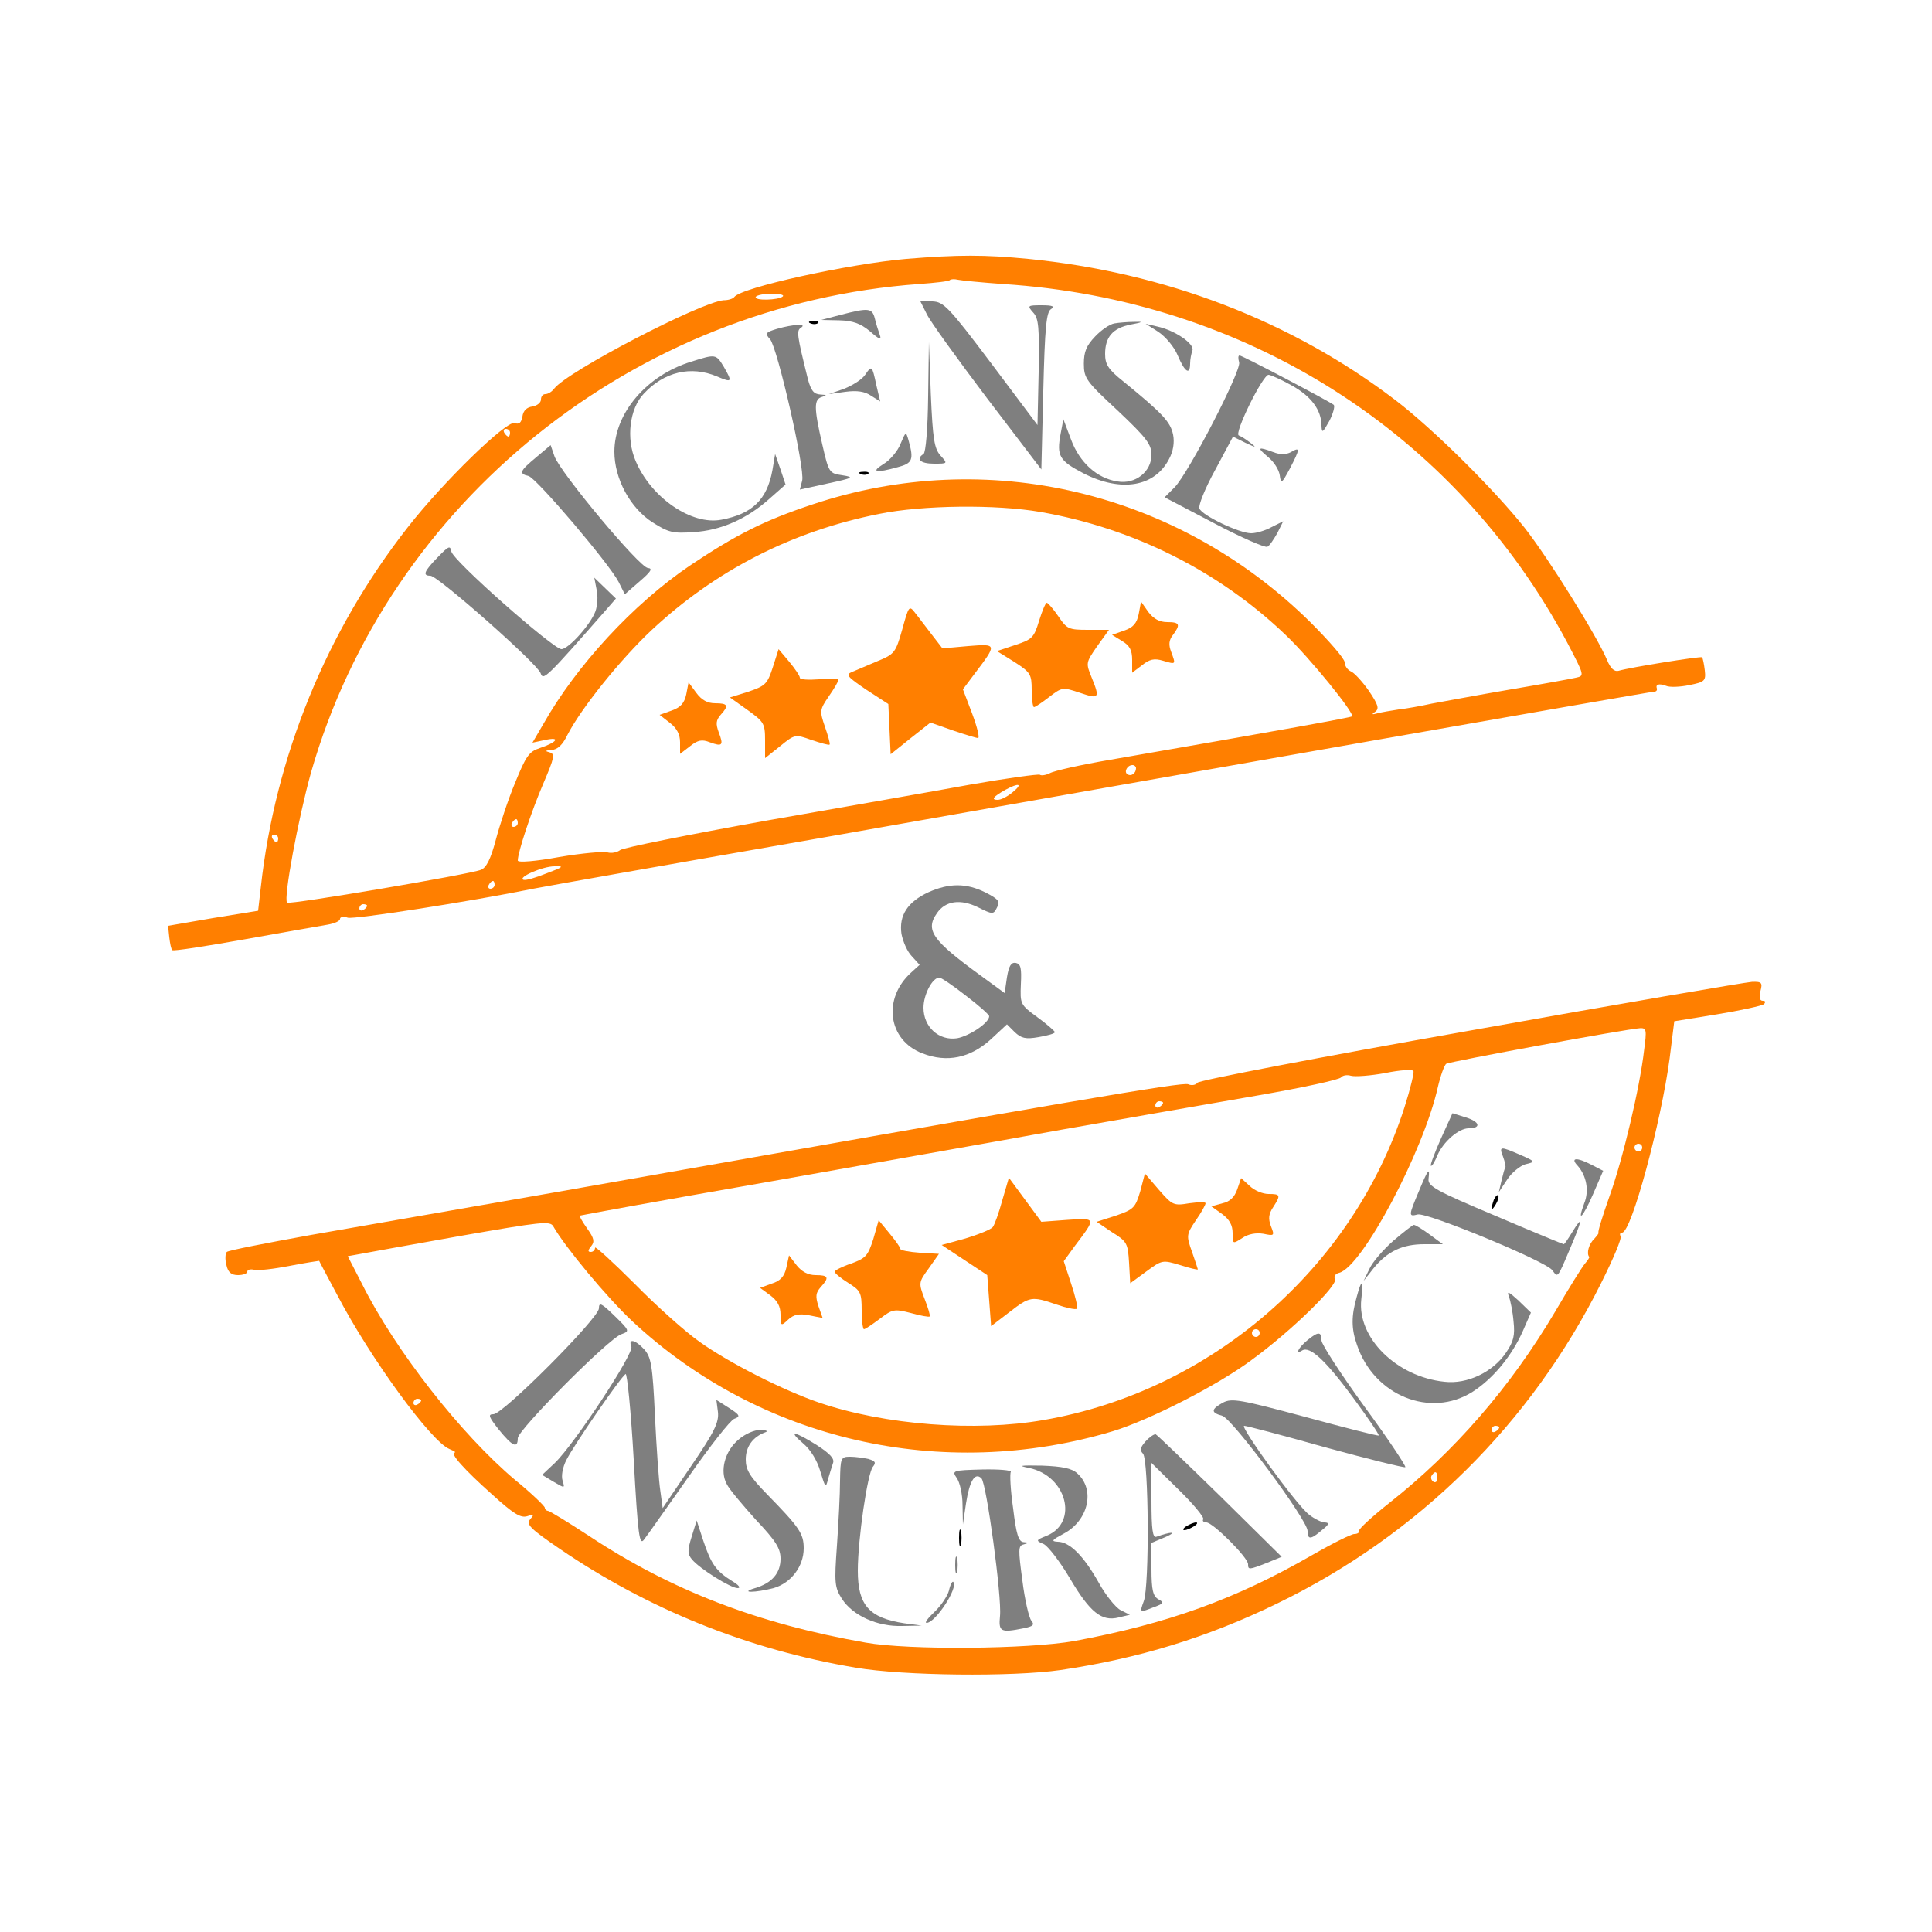 <?xml version="1.0"?>
<svg width="500" height="500" xmlns="http://www.w3.org/2000/svg" xmlns:svg="http://www.w3.org/2000/svg" preserveAspectRatio="xMidYMid meet" version="1.0">
 <g class="layer">
  <title>Layer 1</title>
  <g fill="#000000" id="svg_1" transform="matrix(0.1 0 0 -0.1 0 0)">
   <path d="m2345,-670c-148,-13 -428,-74 -445,-99c-3,-4 -15,-8 -27,-8c-58,-4 -405,-184 -439,-229c-6,-8 -16,-14 -23,-14c-6,0 -11,-6 -11,-14c0,-8 -10,-16 -22,-18c-15,-2 -24,-11 -26,-26c-3,-16 -8,-21 -21,-17c-21,6 -185,-153 -276,-270c-210,-268 -343,-594 -380,-931l-7,-61l-117,-19l-116,-20l3,-29c2,-17 5,-32 8,-34c2,-3 86,10 187,28c100,18 197,35 215,38c17,3 32,9 32,15c0,5 9,7 20,3c16,-5 318,42 480,75c25,5 369,66 765,135c396,70 1036,183 1423,251c387,68 708,124 713,124c5,0 8,3 7,8c-4,11 5,14 24,7c9,-4 36,-3 60,2c40,8 43,11 40,38c-2,17 -5,31 -7,34c-4,3 -186,-26 -216,-35c-11,-3 -21,6 -30,28c-25,60 -151,263 -214,343c-78,98 -235,254 -333,329c-270,206 -597,331 -951,366c-113,11 -180,11 -316,0zm250,-65c629,-40 1171,-384 1461,-928c45,-86 45,-86 22,-91c-13,-3 -90,-17 -173,-31c-82,-14 -172,-31 -200,-36c-27,-6 -66,-13 -85,-15c-19,-3 -44,-7 -55,-10c-15,-4 -16,-3 -6,4c11,8 8,18 -17,55c-17,24 -38,47 -47,50c-8,4 -15,14 -15,23c0,9 -40,55 -88,103c-344,340 -838,457 -1291,305c-123,-41 -195,-77 -316,-158c-146,-99 -293,-258 -379,-410l-28,-48l33,7c41,9 31,-6 -14,-21c-28,-9 -36,-21 -64,-90c-18,-43 -40,-110 -50,-148c-13,-49 -24,-71 -38,-77c-30,-12 -496,-91 -502,-85c-10,10 29,219 62,337c201,701 837,1211 1574,1264c41,3 77,7 79,10c3,3 13,3 21,1c9,-2 61,-7 116,-11zm-569,-32c-10,-10 -76,-12 -70,-1c3,4 21,8 41,8c20,0 33,-3 29,-7zm-706,-353c0,-5 -2,-10 -4,-10c-3,0 -8,5 -11,10c-3,6 -1,10 4,10c6,0 11,-4 11,-10zm1373,-205c240,-42 462,-153 635,-319c62,-59 179,-203 171,-210c-4,-3 -174,-34 -624,-112c-77,-13 -148,-29 -158,-35c-10,-5 -22,-7 -26,-4c-5,2 -85,-9 -177,-25c-93,-17 -332,-59 -532,-94c-200,-36 -370,-70 -377,-76c-8,-6 -22,-9 -33,-6c-10,3 -66,-2 -125,-12c-60,-11 -107,-15 -107,-9c0,21 35,127 66,199c29,68 31,77 16,81c-12,3 -11,5 5,6c16,1 29,13 42,40c35,68 138,196 217,270c166,155 363,256 589,301c113,23 303,25 418,5zm247,-663c0,-13 -12,-22 -22,-16c-10,6 -1,24 13,24c5,0 9,-4 9,-8zm-319,-62c-13,-11 -30,-20 -39,-20c-18,0 -12,8 20,26c35,19 46,16 19,-6zm-1281,-80c0,-5 -5,-10 -11,-10c-5,0 -7,5 -4,10c3,6 8,10 11,10c2,0 4,-4 4,-10zm-620,-40c0,-5 -2,-10 -4,-10c-3,0 -8,5 -11,10c-3,6 -1,10 4,10c6,0 11,-4 11,-10zm695,-90c-27,-11 -54,-19 -60,-17c-17,6 49,35 80,35c26,1 23,-2 -20,-18zm-135,-30c0,-5 -5,-10 -11,-10c-5,0 -7,5 -4,10c3,6 8,10 11,10c2,0 4,-4 4,-10zm-330,-54c0,-3 -4,-8 -10,-11c-5,-3 -10,-1 -10,4c0,6 5,11 10,11c6,0 10,-2 10,-4z" fill="#ff7f00" id="svg_2" transform="matrix(1 0 0 1 0 0)"/>
   <path d="m2398,-812c8,-18 79,-116 156,-218l141,-185l5,203c4,165 8,205 20,212c11,7 4,10 -24,10c-37,0 -38,-1 -22,-19c14,-15 16,-38 14,-154l-3,-137l-120,160c-110,146 -123,159 -152,160l-31,0l16,-32z" fill="#7f7f7f" id="svg_3" transform="matrix(1 0 0 1 0 0)"/>
   <path d="m2175,-815l-50,-13l47,-1c35,-1 55,-8 79,-28c25,-22 31,-24 26,-10c-4,11 -10,30 -13,43c-7,27 -16,28 -89,9z" fill="#7f7f7f" id="svg_4" transform="matrix(1 0 0 1 0 0)"/>
   <path d="m2098,-837c7,-3 16,-2 19,1c4,3 -2,6 -13,5c-11,0 -14,-3 -6,-6z" id="svg_5"/>
   <path d="m2884,-837c-12,-2 -34,-17 -50,-34c-22,-23 -29,-39 -29,-70c0,-38 6,-46 88,-122c74,-70 87,-87 87,-114c0,-44 -42,-77 -88,-69c-53,8 -98,49 -120,108l-20,53l-7,-37c-11,-58 -4,-70 59,-103c98,-50 185,-35 222,38c10,19 14,41 10,62c-7,33 -26,54 -129,138c-39,31 -47,44 -47,71c0,44 20,67 66,76c32,6 34,8 9,7c-16,0 -40,-2 -51,-4z" fill="#7f7f7f" id="svg_6" transform="matrix(1 0 0 1 0 0)"/>
   <path d="m2011,-851c-30,-9 -32,-12 -18,-27c19,-22 91,-336 83,-366l-6,-23l73,16c65,14 69,16 37,21c-34,5 -35,6 -52,80c-22,96 -22,117 0,123c13,4 12,5 -5,6c-17,1 -24,10 -32,39c-29,117 -30,126 -18,134c17,11 -20,9 -62,-3z" fill="#7f7f7f" id="svg_7" transform="matrix(1 0 0 1 0 0)"/>
   <path d="m2998,-859c19,-13 41,-39 50,-61c18,-43 32,-52 32,-21c0,11 3,26 6,34c6,17 -45,52 -91,62l-30,7l33,-21z" fill="#7f7f7f" id="svg_8" transform="matrix(1 0 0 1 0 0)"/>
   <path d="m2402,-1027c-1,-82 -6,-144 -12,-148c-21,-13 -8,-25 27,-25c36,0 36,0 17,21c-16,18 -20,42 -25,158l-5,136l-2,-142z" fill="#7f7f7f" id="svg_9" transform="matrix(1 0 0 1 0 0)"/>
   <path d="m1789,-936c-115,-35 -199,-133 -199,-233c0,-70 41,-146 99,-183c41,-26 53,-29 106,-25c70,4 138,34 196,86l42,37l-13,39l-14,40l-7,-42c-14,-76 -52,-113 -132,-128c-77,-15 -182,57 -222,152c-25,58 -16,135 21,174c53,57 122,73 189,45c40,-17 41,-15 18,25c-20,33 -21,33 -84,13z" fill="#7f7f7f" id="svg_10" transform="matrix(1 0 0 1 0 0)"/>
   <path d="m3207,-938c5,-23 -131,-286 -167,-323l-26,-26l128,-67c70,-37 132,-64 138,-61c6,3 17,20 26,36l15,30l-30,-15c-16,-9 -40,-16 -53,-16c-31,0 -127,46 -134,64c-3,8 15,53 41,100l46,86l32,-16c28,-13 30,-13 13,0c-10,8 -24,17 -30,19c-13,5 62,157 77,157c5,0 32,-12 59,-27c51,-28 78,-64 78,-105c1,-20 3,-18 20,12c10,19 15,38 12,42c-9,8 -237,128 -244,128c-4,0 -4,-8 -1,-18z" fill="#7f7f7f" id="svg_11" transform="matrix(1 0 0 1 0 0)"/>
   <path d="m2239,-970c-8,-12 -32,-27 -54,-36l-40,-14l43,6c30,4 50,1 66,-10l24,-15l-10,42c-11,52 -12,52 -29,27z" fill="#7f7f7f" id="svg_12" transform="matrix(1 0 0 1 0 0)"/>
   <path d="m2330.42,-1149c-7,-18 -27,-42 -44,-52c-34,-21 -20,-24 37,-8c38,10 42,19 28,69c-7,24 -7,24 -21,-9z" fill="#7f7f7f" id="svg_13" transform="matrix(1 0 0 1 0 0)"/>
   <path d="m1387,-1184c-42,-35 -45,-42 -19,-48c21,-6 208,-226 233,-274l16,-32l39,34c28,24 34,33 21,34c-21,0 -227,247 -242,289l-10,29l-38,-32z" fill="#7f7f7f" id="svg_14" transform="matrix(1 0 0 1 0 0)"/>
   <path d="m3282,-1183c15,-12 28,-33 30,-47c3,-23 5,-22 26,17c27,52 27,57 3,43c-13,-7 -28,-7 -46,0c-40,15 -43,12 -13,-13z" fill="#7f7f7f" id="svg_15" transform="matrix(1 0 0 1 0 0)"/>
   <path d="m2228,-1227c7,-3 16,-2 19,1c4,3 -2,6 -13,5c-11,0 -14,-3 -6,-6z" id="svg_16"/>
   <path d="m1133,-1442c-36,-37 -40,-48 -19,-48c19,0 276,-227 285,-252c7,-20 12,-16 175,170l20,23l-28,27l-28,27l6,-31c4,-17 2,-42 -3,-56c-13,-35 -70,-98 -88,-98c-21,0 -282,230 -285,253c-3,16 -7,14 -35,-15z" fill="#7f7f7f" id="svg_17" transform="matrix(1 0 0 1 0 0)"/>
   <path d="m2689,-1607c-13,-43 -18,-48 -61,-62l-48,-16l45,-28c42,-27 45,-32 45,-73c0,-24 3,-44 6,-44c3,0 21,12 39,26c34,26 35,26 80,11c50,-17 52,-14 30,40c-15,37 -15,38 14,80l31,43l-54,0c-50,0 -55,2 -77,35c-13,19 -27,35 -30,35c-3,0 -12,-21 -20,-47z" fill="#ff7f00" id="svg_18" transform="matrix(1 0 0 1 0 0)"/>
   <path d="m2947,-1589c-5,-24 -14,-35 -38,-43l-31,-11l26,-16c20,-12 26,-24 26,-49l0,-33l25,19c20,16 32,19 55,12c34,-10 33,-10 21,23c-7,18 -6,30 4,43c21,28 18,34 -14,34c-20,0 -35,8 -49,26l-19,27l-6,-32z" fill="#ff7f00" id="svg_19" transform="matrix(1 0 0 1 0 0)"/>
   <path d="m2335,-1629c-17,-60 -20,-64 -64,-82c-25,-11 -55,-23 -66,-28c-17,-7 -13,-12 37,-46l57,-37l3,-65l3,-65l51,41l52,41l57,-20c32,-11 62,-20 66,-20c5,0 -2,28 -15,63l-24,63l30,40c59,78 59,78 -16,72l-67,-6l-27,35c-15,19 -34,45 -43,56c-16,21 -17,20 -34,-42z" fill="#ff7f00" id="svg_20" transform="matrix(1 0 0 1 0 0)"/>
   <path d="m2000,-1727c-14,-43 -19,-48 -63,-63l-48,-15l45,-32c43,-31 46,-35 46,-79l0,-46l39,31c38,31 39,31 81,16c24,-8 45,-14 47,-12c2,2 -4,23 -12,46c-14,41 -14,44 10,79c14,20 25,39 25,43c0,3 -22,4 -50,1c-27,-2 -50,-1 -50,4c0,5 -13,24 -28,42l-27,32l-15,-47z" fill="#ff7f00" id="svg_21" transform="matrix(1 0 0 1 0 0)"/>
   <path d="m1776,-1797c-5,-23 -15,-34 -38,-42l-31,-11l27,-21c18,-14 26,-30 26,-50l0,-30l26,20c20,16 31,18 51,10c33,-12 36,-8 23,26c-8,22 -7,31 5,45c22,24 19,30 -14,30c-20,0 -35,8 -49,27l-20,27l-6,-31z" fill="#ff7f00" id="svg_22"/>
   <path d="m2403,-2309c-54,-25 -77,-60 -70,-108c4,-20 15,-46 27,-58l20,-22l-21,-19c-76,-68 -61,-176 28,-210c64,-25 124,-12 177,36l42,39l20,-20c17,-16 28,-19 62,-13c23,4 42,9 42,13c-1,3 -21,21 -46,39c-44,32 -44,34 -42,85c2,41 0,52 -13,55c-12,2 -18,-7 -23,-37l-6,-41l-63,46c-125,91 -143,117 -112,161c22,32 61,37 106,15c38,-19 40,-19 49,-1c9,16 4,22 -29,39c-50,25 -94,25 -148,1zm97,-268c33,-25 60,-49 60,-53c0,-17 -51,-51 -83,-57c-47,-7 -87,29 -87,79c0,34 23,78 41,78c5,0 36,-21 69,-47z" fill="#7f7f7f" id="svg_23" transform="matrix(1 0 0 1 0 0)"/>
   <path d="m3805,-2667c-385,-68 -703,-129 -706,-135c-4,-6 -15,-8 -24,-4c-16,6 -289,-41 -1640,-280c-231,-40 -514,-90 -630,-110c-116,-21 -214,-40 -218,-44c-4,-4 -5,-19 -1,-34c4,-19 13,-26 30,-26c13,0 24,4 24,9c0,5 8,7 17,5c10,-3 52,2 93,10c41,8 75,13 76,13c0,-1 21,-40 46,-87c86,-165 244,-381 291,-400c12,-5 18,-9 14,-9c-14,-1 23,-43 97,-109c54,-49 73,-61 90,-56c18,6 19,5 8,-8c-11,-13 0,-24 76,-76c230,-157 488,-261 767,-308c124,-21 404,-24 530,-6c202,30 379,84 560,172c365,177 657,465 839,830c31,62 54,116 50,121c-3,5 -1,9 4,9c24,0 101,286 123,451l12,96l111,18c61,10 115,22 121,26c5,6 4,9 -3,9c-8,0 -10,9 -6,25c6,22 3,25 -22,24c-16,-1 -344,-57 -729,-126zm450,-50c-11,-97 -55,-283 -90,-380c-18,-51 -31,-93 -28,-93c2,0 -3,-7 -11,-16c-14,-13 -21,-38 -13,-47c1,-1 -4,-9 -11,-17c-7,-8 -42,-64 -77,-124c-116,-196 -261,-363 -430,-496c-44,-35 -79,-67 -78,-72c2,-4 -4,-8 -12,-8c-8,0 -58,-25 -110,-55c-198,-114 -373,-177 -615,-222c-118,-21 -428,-24 -540,-4c-279,49 -502,135 -714,275c-55,36 -104,66 -108,66c-4,0 -8,4 -8,8c0,4 -34,37 -77,72c-140,118 -310,335 -396,507l-37,72l28,5c15,3 132,24 261,47c212,37 235,40 243,25c30,-53 139,-184 204,-245c331,-309 802,-417 1244,-285c95,29 272,119 360,185c103,75 224,194 215,209c-4,6 1,14 11,16c60,16 218,315 255,480c7,30 17,58 22,61c10,6 466,90 501,92c17,1 18,-4 11,-56zm-620,-148c-133,-416 -500,-735 -934,-810c-176,-31 -411,-13 -581,45c-91,31 -232,102 -309,157c-36,25 -112,93 -168,150c-57,57 -103,99 -103,94c0,-6 -5,-11 -11,-11c-8,0 -8,4 1,15c9,11 8,20 -10,45c-12,17 -21,32 -19,34c2,1 215,40 474,85c259,46 605,107 770,137c165,29 394,69 510,89c115,20 213,41 216,47c4,5 15,7 25,4c11,-3 51,0 89,7c39,8 72,10 73,5c2,-4 -8,-46 -23,-93zm-625,11c0,-3 -4,-8 -10,-11c-5,-3 -10,-1 -10,4c0,6 5,11 10,11c6,0 10,-2 10,-4zm1240,-116c0,-5 -4,-10 -10,-10c-5,0 -10,5 -10,10c0,6 5,10 10,10c6,0 10,-4 10,-10zm-990,-480c0,-5 -4,-10 -10,-10c-5,0 -10,5 -10,10c0,6 5,10 10,10c6,0 10,-4 10,-10zm-2170,-174c0,-3 -4,-8 -10,-11c-5,-3 -10,-1 -10,4c0,6 5,11 10,11c6,0 10,-2 10,-4zm2790,-70c0,-3 -4,-8 -10,-11c-5,-3 -10,-1 -10,4c0,6 5,11 10,11c6,0 10,-2 10,-4zm-160,-132c0,-8 -5,-12 -10,-9c-6,4 -8,11 -5,16c9,14 15,11 15,-7z" fill="#ff7f00" id="svg_24" transform="matrix(1 0 0 1 0 0)"/>
   <path d="m3729,-2947c-16,-36 -28,-68 -26,-70c3,-2 10,10 17,27c15,35 55,70 81,70c33,0 29,17 -7,28l-35,11l-30,-66z" fill="#7f7f7f" id="svg_25" transform="matrix(1 0 0 1 0 0)"/>
   <path d="m3890,-2994c5,-13 7,-26 6,-27c-2,-2 -6,-17 -10,-34l-7,-30l22,33c11,17 33,35 47,39c26,6 26,7 -13,24c-53,23 -56,23 -45,-5z" fill="#7f7f7f" id="svg_26" transform="matrix(1 0 0 1 0 0)"/>
   <path d="m4083,-3017c23,-26 30,-65 17,-97c-20,-54 -3,-36 23,24l26,60l-29,15c-40,21 -57,19 -37,-2z" fill="#7f7f7f" id="svg_27" transform="matrix(1 0 0 1 0 0)"/>
   <path d="m3672,-3083c-27,-64 -27,-66 -3,-60c24,6 331,-121 348,-144c15,-20 13,-23 46,55c32,75 34,89 7,45c-11,-18 -21,-33 -23,-33c-2,0 -82,33 -178,74c-152,64 -174,76 -172,95c4,32 -1,26 -25,-32z" fill="#7f7f7f" id="svg_28" transform="matrix(1 0 0 1 0 0)"/>
   <path d="m3866,-3105c-9,-26 -7,-32 5,-12c6,10 9,21 6,23c-2,3 -7,-2 -11,-11z" id="svg_29"/>
   <path d="m3606,-3211c-26,-23 -54,-55 -62,-73l-15,-31l26,33c36,44 75,62 131,62l48,0l-34,25c-19,14 -37,25 -41,25c-3,0 -27,-19 -53,-41z" fill="#7f7f7f" id="svg_30" transform="matrix(1 0 0 1 0 0)"/>
   <path d="m3511,-3357c-14,-49 -14,-82 1,-124c44,-131 190,-190 299,-121c53,34 101,92 130,157l21,48l-32,31c-25,23 -31,26 -25,11c4,-11 10,-40 12,-65c4,-36 0,-52 -19,-80c-34,-51 -101,-83 -160,-76c-124,13 -226,114 -215,213c6,53 1,55 -12,6z" fill="#7f7f7f" id="svg_31" transform="matrix(1 0 0 1 0 0)"/>
   <path d="m1550,-3386c0,-25 -248,-274 -273,-274c-15,0 -12,-7 14,-40c35,-43 49,-50 49,-22c0,21 235,258 268,269c22,8 22,9 -18,48c-33,32 -40,36 -40,19z" fill="#7f7f7f" id="svg_32"/>
   <path d="m3383,-3469c-23,-19 -32,-38 -13,-26c20,12 60,-25 131,-121c39,-53 69,-97 67,-99c-1,-2 -87,20 -190,48c-168,45 -190,49 -213,37c-31,-17 -32,-26 -2,-34c26,-7 221,-270 221,-298c0,-23 8,-23 37,2c19,15 20,19 8,20c-9,0 -27,9 -41,20c-32,24 -181,230 -168,230c6,0 101,-25 211,-56c110,-30 203,-53 206,-51c2,3 -45,74 -106,157c-61,84 -111,161 -111,171c0,24 -9,23 -37,0z" fill="#7f7f7f" id="svg_33" transform="matrix(1 0 0 1 0 0)"/>
   <path d="m1634,-3485c7,-18 -148,-253 -198,-301l-33,-31l30,-18c29,-17 29,-17 23,3c-4,12 0,35 10,54c19,38 141,215 153,222c4,3 14,-97 21,-221c11,-200 15,-224 27,-207c8,10 59,83 115,162c55,79 108,146 118,150c17,6 15,10 -13,28l-33,21l4,-31c3,-27 -9,-52 -70,-141l-73,-108l-6,44c-4,25 -10,112 -14,194c-6,132 -10,153 -28,173c-23,25 -42,29 -33,7z" fill="#7f7f7f" id="svg_34" transform="matrix(1 0 0 1 0 0)"/>
   <path d="m1911,-3726c-35,-29 -49,-81 -30,-115c6,-13 41,-54 75,-92c52,-55 64,-74 64,-101c0,-37 -22,-63 -66,-76c-43,-13 2,-12 48,0c45,13 78,56 78,103c0,38 -11,54 -94,139c-46,47 -56,64 -56,91c0,33 18,58 50,70c9,3 4,6 -12,6c-15,1 -40,-10 -57,-25z" fill="#7f7f7f" id="svg_35" transform="matrix(1 0 0 1 0 0)"/>
   <path d="m2079,-3736c19,-16 36,-44 44,-72c13,-43 14,-44 20,-20c4,14 10,33 13,42c4,11 -8,24 -42,46c-59,37 -76,39 -35,4z" fill="#7f7f7f" id="svg_36" transform="matrix(1 0 0 1 0 0)"/>
   <path d="m2965,-3730c-14,-16 -16,-23 -7,-32c15,-15 17,-344 2,-382c-11,-30 -11,-30 27,-15c25,9 26,12 11,20c-14,8 -18,24 -18,78l0,68l38,16c31,14 11,13 -25,0c-10,-4 -13,19 -13,93l0,98l70,-69c38,-37 67,-72 64,-77c-3,-4 1,-8 8,-8c17,0 108,-91 108,-108c0,-15 2,-15 48,3l39,16l-159,157c-88,86 -163,158 -167,160c-4,1 -16,-7 -26,-18z" fill="#7f7f7f" id="svg_37" transform="matrix(1 0 0 1 0 0)"/>
   <path d="m2174,-3832c0,-35 -4,-110 -8,-168c-7,-97 -6,-108 13,-138c28,-43 91,-72 156,-70l50,1l-45,6c-91,14 -120,47 -120,136c0,81 25,252 39,269c9,11 6,15 -11,20c-13,3 -34,6 -48,6c-24,0 -25,-3 -26,-62z" fill="#7f7f7f" id="svg_38" transform="matrix(1 0 0 1 0 0)"/>
   <path d="m2663,-3799c97,-20 129,-140 47,-175c-30,-12 -30,-13 -9,-22c11,-5 42,-45 68,-89c52,-88 82,-112 126,-101l29,7l-24,12c-13,7 -39,39 -57,72c-39,69 -75,105 -106,105c-18,1 -14,5 16,21c64,34 82,114 35,156c-14,13 -39,18 -91,20c-57,1 -64,0 -34,-6z" fill="#7f7f7f" id="svg_39" transform="matrix(1 0 0 1 0 0)"/>
   <path d="m2476,-3825c8,-11 15,-42 15,-70l1,-50l8,54c9,58 23,82 40,65c13,-13 53,-307 48,-356c-4,-41 1,-44 61,-32c25,5 29,9 20,20c-6,7 -17,54 -23,103c-11,81 -11,91 3,94c14,4 14,5 0,6c-13,1 -19,20 -27,87c-7,48 -9,90 -6,95c2,4 -31,7 -74,6c-77,-2 -79,-3 -66,-22z" fill="#7f7f7f" id="svg_40" transform="matrix(1 0 0 1 0 0)"/>
   <path d="m1790,-3977c-11,-35 -11,-45 1,-59c20,-24 100,-74 118,-74c9,0 3,8 -14,18c-42,26 -55,45 -75,105l-17,52l-13,-42z" fill="#7f7f7f" id="svg_41" transform="matrix(1 0 0 1 0 0)"/>
   <path d="m3070,-3950c-8,-5 -10,-10 -5,-10c6,0 17,5 25,10c8,5 11,10 5,10c-5,0 -17,-5 -25,-10z" id="svg_42"/>
   <path d="m2482,-3980c0,-19 2,-27 5,-17c2,9 2,25 0,35c-3,9 -5,1 -5,-18z" id="svg_43"/>
   <path d="m2472,-4050c0,-19 2,-27 5,-17c2,9 2,25 0,35c-3,9 -5,1 -5,-18z" fill="#7f7f7f" id="svg_44"/>
   <path d="m2456,-4116c-4,-15 -21,-40 -38,-56c-16,-15 -26,-28 -20,-28c23,0 83,92 69,106c-2,3 -8,-7 -11,-22z" fill="#7f7f7f" id="svg_45" transform="matrix(1 0 0 1 0 0)"/>
   <path d="m2951,-3083c-13,-43 -17,-47 -63,-63l-50,-16l40,-27c39,-24 41,-29 44,-79l3,-53l41,30c41,30 42,31 88,17c25,-8 46,-13 46,-11c0,1 -7,22 -15,45c-15,42 -15,45 10,82c14,20 25,40 25,44c0,4 -19,3 -42,0c-41,-7 -44,-5 -79,35l-36,42l-12,-46z" fill="#ff7f00" id="svg_46" transform="matrix(1 0 0 1 0 0)"/>
   <path d="m2594,-3106c-9,-33 -20,-64 -25,-70c-5,-6 -37,-19 -70,-29l-62,-17l59,-39l59,-39l5,-66l5,-66l47,36c53,41 58,42 122,20c26,-9 50,-14 53,-11c3,3 -4,32 -15,65l-19,58l29,40c55,73 56,72 -20,67l-67,-5l-42,57l-42,57l-17,-58z" fill="#ff7f00" id="svg_47" transform="matrix(1 0 0 1 0 0)"/>
   <path d="m3202,-3078c-7,-20 -19,-32 -38,-36l-29,-8l28,-20c19,-14 27,-29 27,-49c0,-29 0,-29 25,-13c16,11 36,14 55,11c28,-6 29,-5 19,20c-7,19 -6,31 6,49c20,31 19,34 -12,34c-15,0 -37,9 -49,21l-22,20l-10,-29z" fill="#ff7f00" id="svg_48" transform="matrix(1 0 0 1 0 0)"/>
   <path d="m2260,-3207c-14,-43 -19,-49 -57,-63c-24,-8 -43,-18 -43,-21c0,-4 16,-17 35,-29c32,-20 35,-25 35,-71c0,-27 3,-49 6,-49c3,0 21,12 41,27c33,25 37,26 80,15c25,-7 47,-11 49,-9c2,2 -4,22 -13,45c-16,42 -16,43 11,80l26,37l-50,3c-27,2 -50,6 -50,10c0,4 -13,22 -28,40l-28,34l-14,-49z" fill="#ff7f00" id="svg_49" transform="matrix(1 0 0 1 0 0)"/>
   <path d="m2035,-3281c-5,-22 -15,-34 -38,-41l-30,-11l26,-19c19,-14 27,-29 27,-50c0,-30 1,-31 20,-13c14,13 28,16 54,11l35,-7l-11,31c-8,25 -7,34 6,49c23,25 20,31 -13,31c-20,0 -36,9 -49,25l-20,26l-7,-32z" fill="#ff7f00" id="svg_50" transform="matrix(1 0 0 1 0 0)"/>
  </g>
 </g>
</svg>